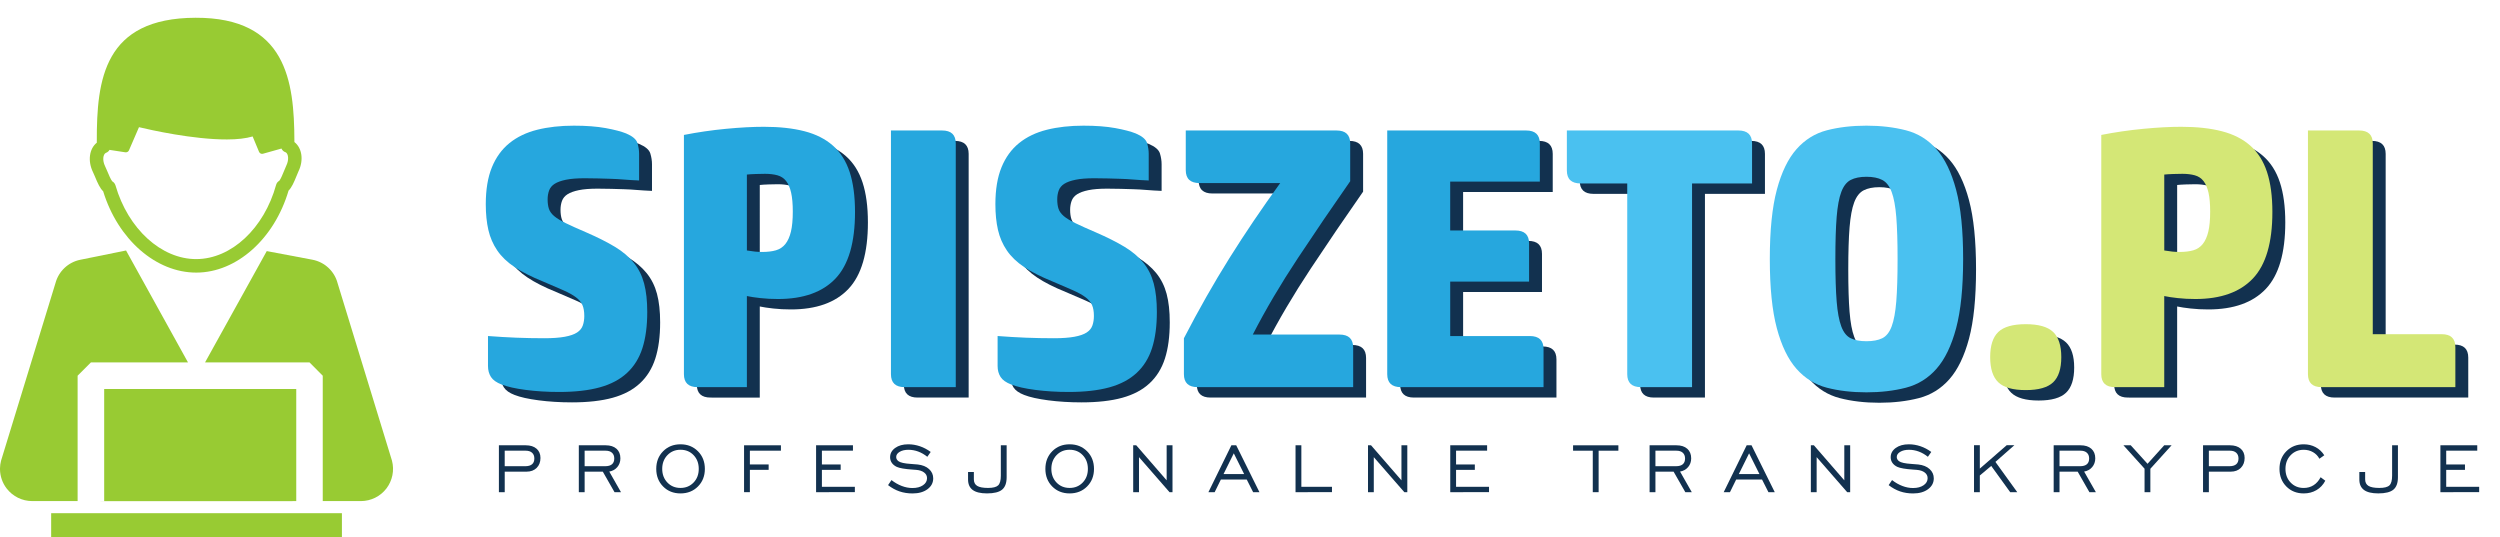 <?xml version="1.0" encoding="utf-8"?>
<!-- Generator: Adobe Illustrator 16.0.3, SVG Export Plug-In . SVG Version: 6.00 Build 0)  -->
<!DOCTYPE svg PUBLIC "-//W3C//DTD SVG 1.1//EN" "http://www.w3.org/Graphics/SVG/1.1/DTD/svg11.dtd">
<svg version="1.1" id="Warstwa_1" xmlns="http://www.w3.org/2000/svg" xmlns:xlink="http://www.w3.org/1999/xlink" x="0px" y="0px"
	 width="222.566px" height="47.824px" viewBox="0 0 222.566 47.824" enable-background="new 0 0 222.566 47.824"
	 xml:space="preserve">
<g>
	<defs>
		<rect id="SVGID_1_" x="-9" y="-8.176" width="239" height="65"/>
	</defs>
	<clipPath id="SVGID_2_">
		<use xlink:href="#SVGID_1_"  overflow="visible"/>
	</clipPath>
	<path clip-path="url(#SVGID_2_)" fill-rule="evenodd" clip-rule="evenodd" fill="#98CB33" d="M6.91,33.448l1.183-1.183h8.644
		l-5.515-9.965l-4.078,0.827c-1.071,0.217-1.925,1.023-2.206,2.079L0.095,41.011C0.034,41.239,0.003,41.472,0,41.703v0.081
		c0.009,0.612,0.214,1.213,0.595,1.708c0.546,0.706,1.383,1.118,2.274,1.118H6.91V33.448z"/>
	<path clip-path="url(#SVGID_2_)" fill-rule="evenodd" clip-rule="evenodd" fill="#98CB33" d="M34.896,41.011l-4.842-15.804
		c-0.281-1.066-1.151-1.877-2.238-2.085l-4.068-0.768l-5.494,9.911h9.302l1.177,1.183V44.61h3.394c0.886,0,1.73-0.412,2.271-1.118
		C34.938,42.788,35.123,41.87,34.896,41.011"/>
	<polygon clip-path="url(#SVGID_2_)" fill-rule="evenodd" clip-rule="evenodd" fill="#98CB33" points="9.275,44.61 8.947,44.61 
		8.947,44.616 26.045,44.616 26.045,44.61 26.374,44.61 26.374,34.631 9.275,34.631 	"/>
	
		<rect x="4.555" y="45.688" clip-path="url(#SVGID_2_)" fill-rule="evenodd" clip-rule="evenodd" fill="#98CB33" width="25.884" height="2.137"/>
	<path clip-path="url(#SVGID_2_)" fill-rule="evenodd" clip-rule="evenodd" fill="#98CB33" d="M9.419,13.613l0.021-0.009
		c0.138-0.049,0.244-0.144,0.308-0.261l1.417,0.217c0.131,0.017,0.265-0.053,0.317-0.179l0.891-2.059
		c1.013,0.245,4.832,1.102,7.828,1.093c0.927,0,1.697-0.091,2.29-0.267l0.568,1.363c0.049,0.116,0.16,0.191,0.277,0.186
		c0.026,0,0.053,0,0.079-0.011l1.644-0.461c0.064,0.149,0.186,0.266,0.34,0.324l0.027,0.004c0.243,0.123,0.323,0.658,0.063,1.188
		c-0.059,0.128-0.126,0.286-0.195,0.462c-0.101,0.249-0.303,0.753-0.431,0.892c-0.137,0.073-0.238,0.206-0.281,0.359
		c-1.071,3.884-3.993,6.603-7.1,6.613c-3.118,0.011-6.082-2.688-7.202-6.565c-0.047-0.153-0.148-0.281-0.287-0.359
		c-0.121-0.134-0.339-0.643-0.439-0.893c-0.07-0.169-0.137-0.328-0.201-0.455C9.095,14.267,9.175,13.736,9.419,13.613 M8.279,15.327
		c0.048,0.091,0.106,0.233,0.169,0.381c0.249,0.606,0.457,1.057,0.737,1.321c1.314,4.285,4.703,7.255,8.305,7.239
		c3.584-0.011,6.931-3.002,8.199-7.298c0.275-0.271,0.472-0.715,0.715-1.315c0.063-0.153,0.122-0.296,0.165-0.393
		c0.488-1.001,0.319-2.089-0.36-2.618v-0.102C26.193,7.229,25.498,1.555,17.41,1.581c-8.146,0.027-8.808,5.463-8.792,11.02
		c0,0.039,0,0.069,0,0.102C7.949,13.238,7.79,14.325,8.279,15.327z"/>
	<g clip-path="url(#SVGID_2_)">
		<path fill="#12314F" d="M44.395,19.105c0-1.297,0.181-2.391,0.544-3.281c0.363-0.89,0.885-1.609,1.566-2.159
			c0.681-0.549,1.505-0.945,2.473-1.187c0.967-0.242,2.055-0.363,3.264-0.363c1.099,0,2.039,0.072,2.819,0.214
			c0.78,0.143,1.39,0.302,1.83,0.478c0.571,0.242,0.907,0.528,1.006,0.857c0.099,0.33,0.148,0.648,0.148,0.956v2.374
			c-0.506-0.021-0.956-0.05-1.352-0.082c-0.396-0.033-0.78-0.055-1.154-0.066c-0.374-0.011-0.748-0.021-1.121-0.033
			c-0.374-0.011-0.781-0.017-1.22-0.017c-0.682,0-1.236,0.045-1.665,0.133s-0.764,0.209-1.005,0.362
			c-0.242,0.154-0.407,0.352-0.495,0.594c-0.088,0.242-0.132,0.506-0.132,0.791c0,0.33,0.038,0.61,0.115,0.841
			c0.077,0.23,0.231,0.445,0.461,0.643c0.231,0.198,0.572,0.407,1.022,0.627c0.45,0.22,1.06,0.494,1.83,0.824
			c1.011,0.439,1.863,0.868,2.556,1.286s1.253,0.89,1.682,1.418c0.428,0.527,0.736,1.143,0.923,1.846
			c0.187,0.704,0.28,1.55,0.28,2.539c0,1.253-0.143,2.324-0.428,3.215c-0.286,0.891-0.742,1.627-1.369,2.209
			c-0.626,0.583-1.434,1.012-2.423,1.286s-2.198,0.412-3.627,0.412c-1.055,0-2.044-0.061-2.967-0.182
			c-0.923-0.121-1.638-0.28-2.144-0.478c-0.461-0.176-0.78-0.401-0.956-0.676c-0.176-0.275-0.264-0.6-0.264-0.974v-2.67
			c0.857,0.065,1.692,0.115,2.506,0.148c0.813,0.032,1.648,0.049,2.506,0.049c0.747,0,1.357-0.044,1.83-0.132
			c0.472-0.087,0.835-0.214,1.088-0.379c0.252-0.165,0.423-0.374,0.511-0.627c0.087-0.252,0.132-0.532,0.132-0.841
			c0-0.396-0.055-0.72-0.165-0.973c-0.11-0.252-0.302-0.482-0.577-0.692c-0.275-0.208-0.648-0.417-1.121-0.626
			c-0.473-0.209-1.072-0.467-1.797-0.775c-1.033-0.417-1.879-0.846-2.539-1.285c-0.66-0.439-1.176-0.935-1.55-1.484
			c-0.374-0.549-0.638-1.159-0.792-1.83C44.472,20.727,44.395,19.963,44.395,19.105z"/>
		<path fill="#12314F" d="M63.255,35.394c-0.813,0-1.22-0.385-1.22-1.154v-21.3c1.231-0.241,2.478-0.423,3.742-0.544
			c1.264-0.121,2.391-0.181,3.38-0.181c1.385,0,2.588,0.132,3.61,0.396s1.868,0.692,2.539,1.286c0.67,0.593,1.165,1.374,1.483,2.341
			c0.318,0.967,0.478,2.154,0.478,3.561c0,2.726-0.577,4.698-1.731,5.918c-1.154,1.221-2.863,1.83-5.127,1.83
			c-0.55,0-1.072-0.027-1.566-0.082s-0.896-0.115-1.203-0.182v8.111H63.255z M67.64,23.227c0.264,0.045,0.505,0.077,0.725,0.1
			c0.22,0.021,0.429,0.032,0.626,0.032c0.483,0,0.896-0.049,1.236-0.148c0.341-0.099,0.621-0.285,0.841-0.561
			c0.22-0.274,0.384-0.643,0.495-1.104c0.11-0.461,0.165-1.055,0.165-1.78c0-0.681-0.049-1.241-0.148-1.682
			c-0.099-0.439-0.247-0.785-0.445-1.038c-0.198-0.253-0.456-0.423-0.774-0.512c-0.319-0.087-0.688-0.132-1.105-0.132
			c-0.198,0-0.473,0.006-0.824,0.017c-0.352,0.012-0.616,0.028-0.791,0.05V23.227z"/>
		<path fill="#12314F" d="M81.686,35.394c-0.813,0-1.22-0.385-1.22-1.154V12.544h4.55c0.813,0,1.22,0.385,1.22,1.154v21.696H81.686z
			"/>
		<path fill="#12314F" d="M89.764,19.105c0-1.297,0.181-2.391,0.544-3.281c0.363-0.89,0.885-1.609,1.566-2.159
			c0.681-0.549,1.505-0.945,2.473-1.187c0.967-0.242,2.055-0.363,3.264-0.363c1.099,0,2.039,0.072,2.819,0.214
			c0.78,0.143,1.39,0.302,1.83,0.478c0.571,0.242,0.907,0.528,1.006,0.857c0.099,0.33,0.148,0.648,0.148,0.956v2.374
			c-0.506-0.021-0.956-0.05-1.352-0.082c-0.396-0.033-0.78-0.055-1.154-0.066c-0.374-0.011-0.748-0.021-1.121-0.033
			c-0.374-0.011-0.781-0.017-1.22-0.017c-0.682,0-1.236,0.045-1.665,0.133s-0.764,0.209-1.005,0.362
			c-0.242,0.154-0.407,0.352-0.495,0.594c-0.088,0.242-0.132,0.506-0.132,0.791c0,0.33,0.038,0.61,0.115,0.841
			c0.077,0.23,0.231,0.445,0.461,0.643c0.231,0.198,0.572,0.407,1.022,0.627c0.45,0.22,1.06,0.494,1.83,0.824
			c1.011,0.439,1.863,0.868,2.556,1.286s1.253,0.89,1.682,1.418c0.428,0.527,0.736,1.143,0.923,1.846
			c0.187,0.704,0.28,1.55,0.28,2.539c0,1.253-0.143,2.324-0.428,3.215c-0.286,0.891-0.742,1.627-1.369,2.209
			c-0.626,0.583-1.434,1.012-2.423,1.286s-2.198,0.412-3.627,0.412c-1.055,0-2.044-0.061-2.967-0.182
			c-0.923-0.121-1.638-0.28-2.144-0.478c-0.461-0.176-0.78-0.401-0.956-0.676c-0.176-0.275-0.264-0.6-0.264-0.974v-2.67
			c0.857,0.065,1.692,0.115,2.506,0.148c0.813,0.032,1.648,0.049,2.506,0.049c0.747,0,1.357-0.044,1.83-0.132
			c0.472-0.087,0.835-0.214,1.088-0.379c0.252-0.165,0.423-0.374,0.511-0.627c0.087-0.252,0.132-0.532,0.132-0.841
			c0-0.396-0.055-0.72-0.165-0.973c-0.11-0.252-0.302-0.482-0.577-0.692c-0.275-0.208-0.648-0.417-1.121-0.626
			c-0.473-0.209-1.072-0.467-1.797-0.775c-1.033-0.417-1.879-0.846-2.539-1.285c-0.66-0.439-1.176-0.935-1.55-1.484
			c-0.374-0.549-0.638-1.159-0.792-1.83C89.841,20.727,89.764,19.963,89.764,19.105z"/>
		<path fill="#12314F" d="M121.352,17.062c-1.583,2.264-3.139,4.55-4.666,6.857c-1.528,2.309-2.863,4.572-4.006,6.793h7.715
			c0.813,0,1.221,0.385,1.221,1.153v3.528h-13.849c-0.813,0-1.22-0.385-1.22-1.154v-3.198c1.319-2.55,2.671-4.929,4.056-7.139
			c1.385-2.209,2.89-4.435,4.517-6.677h-7.188c-0.813,0-1.22-0.384-1.22-1.153v-3.528h13.419c0.813,0,1.221,0.385,1.221,1.154
			V17.062z"/>
		<path fill="#12314F" d="M137.013,12.544c0.813,0,1.221,0.385,1.221,1.154v3.396h-7.979v4.353h5.803c0.813,0,1.22,0.385,1.22,1.154
			v3.396h-7.022v4.848h7.089c0.813,0,1.22,0.385,1.22,1.153v3.396h-12.694c-0.813,0-1.22-0.385-1.22-1.154V12.544H137.013z"/>
		<path fill="#12314F" d="M146.015,17.259h-4.155c-0.813,0-1.22-0.384-1.22-1.154v-3.561h15.267c0.813,0,1.22,0.385,1.22,1.154
			v3.561h-5.342v18.135h-4.55c-0.813,0-1.22-0.385-1.22-1.154V17.259z"/>
	</g>
	<g clip-path="url(#SVGID_2_)">
		<path fill="#12314F" d="M175.92,23.985c0,2.55-0.209,4.605-0.626,6.166c-0.418,1.561-1.001,2.764-1.748,3.61
			c-0.747,0.846-1.654,1.406-2.72,1.682c-1.066,0.274-2.237,0.412-3.512,0.412c-1.298,0-2.473-0.138-3.528-0.412
			c-1.055-0.275-1.956-0.836-2.703-1.682c-0.748-0.847-1.331-2.05-1.748-3.61c-0.418-1.561-0.626-3.616-0.626-6.166
			s0.208-4.604,0.626-6.166c0.417-1.561,1-2.764,1.748-3.61c0.747-0.846,1.648-1.406,2.703-1.682
			c1.056-0.274,2.23-0.412,3.528-0.412c1.274,0,2.445,0.138,3.512,0.412c1.065,0.275,1.973,0.836,2.72,1.682
			c0.747,0.847,1.33,2.05,1.748,3.61C175.711,19.381,175.92,21.436,175.92,23.985z M164.545,23.985c0,1.561,0.038,2.819,0.115,3.775
			s0.214,1.698,0.412,2.226s0.479,0.879,0.841,1.055c0.362,0.177,0.829,0.264,1.401,0.264c0.571,0,1.038-0.087,1.401-0.264
			c0.362-0.176,0.643-0.527,0.841-1.055c0.197-0.527,0.335-1.27,0.412-2.226c0.076-0.956,0.115-2.215,0.115-3.775
			c0-1.538-0.039-2.786-0.115-3.742c-0.077-0.956-0.215-1.698-0.412-2.226c-0.198-0.527-0.479-0.885-0.841-1.072
			c-0.363-0.187-0.83-0.28-1.401-0.28c-0.572,0-1.039,0.094-1.401,0.28c-0.362,0.188-0.643,0.545-0.841,1.072
			s-0.335,1.27-0.412,2.226S164.545,22.447,164.545,23.985z"/>
	</g>
	<g clip-path="url(#SVGID_2_)">
		<path fill="#12314F" d="M184.657,32.723c0,1.033-0.242,1.78-0.726,2.242s-1.297,0.692-2.439,0.692c-1.144,0-1.957-0.23-2.44-0.692
			s-0.726-1.209-0.726-2.242s0.242-1.78,0.726-2.242c0.483-0.461,1.297-0.692,2.44-0.692c1.143,0,1.956,0.231,2.439,0.692
			C184.415,30.942,184.657,31.689,184.657,32.723z"/>
		<path fill="#12314F" d="M189.438,35.394c-0.813,0-1.22-0.385-1.22-1.154v-21.3c1.23-0.241,2.479-0.423,3.742-0.544
			c1.264-0.121,2.391-0.181,3.38-0.181c1.385,0,2.588,0.132,3.61,0.396s1.868,0.692,2.539,1.286c0.67,0.593,1.165,1.374,1.483,2.341
			c0.318,0.967,0.479,2.154,0.479,3.561c0,2.726-0.577,4.698-1.731,5.918c-1.154,1.221-2.863,1.83-5.127,1.83
			c-0.55,0-1.071-0.027-1.566-0.082c-0.494-0.055-0.896-0.115-1.203-0.182v8.111H189.438z M193.823,23.227
			c0.264,0.045,0.505,0.077,0.726,0.1c0.219,0.021,0.429,0.032,0.626,0.032c0.483,0,0.896-0.049,1.236-0.148
			c0.341-0.099,0.621-0.285,0.841-0.561c0.22-0.274,0.385-0.643,0.495-1.104c0.109-0.461,0.164-1.055,0.164-1.78
			c0-0.681-0.049-1.241-0.147-1.682c-0.1-0.439-0.248-0.785-0.445-1.038c-0.198-0.253-0.457-0.423-0.775-0.512
			c-0.318-0.087-0.687-0.132-1.104-0.132c-0.197,0-0.473,0.006-0.824,0.017c-0.352,0.012-0.615,0.028-0.791,0.05V23.227z"/>
		<path fill="#12314F" d="M207.836,35.394c-0.813,0-1.22-0.385-1.22-1.154V12.544h4.55c0.813,0,1.221,0.385,1.221,1.154v16.981
			h6.133c0.813,0,1.22,0.385,1.22,1.154v3.561H207.836z"/>
	</g>
	<g clip-path="url(#SVGID_2_)">
		<path fill="#26A7DE" d="M43.247,18.178c0-1.297,0.181-2.391,0.544-3.281c0.363-0.89,0.885-1.609,1.566-2.159
			c0.681-0.549,1.505-0.945,2.473-1.187c0.967-0.242,2.055-0.363,3.264-0.363c1.099,0,2.039,0.072,2.819,0.214
			c0.78,0.143,1.39,0.302,1.83,0.478c0.571,0.242,0.907,0.528,1.006,0.857c0.099,0.33,0.148,0.648,0.148,0.956v2.374
			c-0.506-0.021-0.956-0.05-1.352-0.082c-0.396-0.033-0.78-0.055-1.154-0.066c-0.374-0.011-0.748-0.021-1.121-0.033
			c-0.374-0.011-0.781-0.017-1.22-0.017c-0.682,0-1.236,0.045-1.665,0.133s-0.764,0.209-1.005,0.362
			c-0.242,0.154-0.407,0.352-0.495,0.594c-0.088,0.242-0.132,0.506-0.132,0.791c0,0.33,0.038,0.61,0.115,0.841
			c0.077,0.23,0.231,0.445,0.461,0.643c0.231,0.198,0.572,0.407,1.022,0.627c0.45,0.22,1.06,0.494,1.83,0.824
			c1.011,0.439,1.863,0.868,2.556,1.286s1.253,0.89,1.682,1.418c0.428,0.527,0.736,1.143,0.923,1.846
			c0.187,0.704,0.28,1.55,0.28,2.539c0,1.253-0.143,2.324-0.428,3.215c-0.286,0.891-0.742,1.627-1.369,2.209
			c-0.626,0.583-1.434,1.012-2.423,1.286s-2.198,0.412-3.627,0.412c-1.055,0-2.044-0.061-2.967-0.182
			c-0.923-0.121-1.638-0.28-2.144-0.478c-0.461-0.176-0.78-0.401-0.956-0.676c-0.176-0.275-0.264-0.6-0.264-0.974v-2.67
			c0.857,0.065,1.692,0.115,2.506,0.148c0.813,0.032,1.648,0.049,2.506,0.049c0.747,0,1.357-0.044,1.83-0.132
			c0.472-0.087,0.835-0.214,1.088-0.379c0.252-0.165,0.423-0.374,0.511-0.627c0.087-0.252,0.132-0.532,0.132-0.841
			c0-0.396-0.055-0.72-0.165-0.973c-0.11-0.252-0.302-0.482-0.577-0.692c-0.275-0.208-0.648-0.417-1.121-0.626
			c-0.473-0.209-1.072-0.467-1.797-0.775c-1.033-0.417-1.879-0.846-2.539-1.285c-0.66-0.439-1.176-0.935-1.55-1.484
			c-0.374-0.549-0.638-1.159-0.792-1.83C43.324,19.799,43.247,19.035,43.247,18.178z"/>
		<path fill="#26A7DE" d="M62.107,34.466c-0.813,0-1.22-0.385-1.22-1.154v-21.3c1.231-0.241,2.478-0.423,3.742-0.544
			c1.264-0.121,2.391-0.181,3.38-0.181c1.385,0,2.588,0.132,3.61,0.396s1.868,0.692,2.539,1.286c0.67,0.593,1.165,1.374,1.483,2.34
			c0.318,0.968,0.478,2.155,0.478,3.562c0,2.726-0.577,4.698-1.731,5.918c-1.154,1.221-2.863,1.83-5.127,1.83
			c-0.55,0-1.072-0.027-1.566-0.082s-0.896-0.115-1.203-0.182v8.111H62.107z M66.492,22.299c0.264,0.045,0.505,0.077,0.725,0.1
			c0.22,0.021,0.429,0.032,0.626,0.032c0.483,0,0.896-0.049,1.236-0.148c0.341-0.099,0.621-0.285,0.841-0.561
			c0.22-0.274,0.384-0.643,0.495-1.104c0.11-0.461,0.165-1.055,0.165-1.78c0-0.681-0.049-1.241-0.148-1.682
			c-0.099-0.439-0.247-0.785-0.445-1.038c-0.198-0.253-0.456-0.423-0.774-0.512c-0.319-0.087-0.688-0.132-1.105-0.132
			c-0.198,0-0.473,0.006-0.824,0.017c-0.352,0.012-0.616,0.028-0.791,0.05V22.299z"/>
		<path fill="#26A7DE" d="M80.538,34.466c-0.813,0-1.22-0.385-1.22-1.154V11.616h4.55c0.813,0,1.22,0.385,1.22,1.154v21.696H80.538z
			"/>
		<path fill="#26A7DE" d="M88.616,18.178c0-1.297,0.181-2.391,0.544-3.281c0.363-0.89,0.885-1.609,1.566-2.159
			c0.681-0.549,1.505-0.945,2.473-1.187c0.967-0.242,2.055-0.363,3.264-0.363c1.099,0,2.039,0.072,2.819,0.214
			c0.78,0.143,1.39,0.302,1.83,0.478c0.571,0.242,0.907,0.528,1.006,0.857c0.099,0.33,0.148,0.648,0.148,0.956v2.374
			c-0.506-0.021-0.956-0.05-1.352-0.082c-0.396-0.033-0.78-0.055-1.154-0.066c-0.374-0.011-0.748-0.021-1.121-0.033
			c-0.374-0.011-0.781-0.017-1.22-0.017c-0.682,0-1.236,0.045-1.665,0.133s-0.764,0.209-1.005,0.362
			c-0.242,0.154-0.407,0.352-0.495,0.594c-0.088,0.242-0.132,0.506-0.132,0.791c0,0.33,0.038,0.61,0.115,0.841
			c0.077,0.23,0.231,0.445,0.461,0.643c0.231,0.198,0.572,0.407,1.022,0.627c0.45,0.22,1.06,0.494,1.83,0.824
			c1.011,0.439,1.863,0.868,2.556,1.286s1.253,0.89,1.682,1.418c0.428,0.527,0.736,1.143,0.923,1.846
			c0.187,0.704,0.28,1.55,0.28,2.539c0,1.253-0.143,2.324-0.428,3.215c-0.286,0.891-0.742,1.627-1.369,2.209
			c-0.626,0.583-1.434,1.012-2.423,1.286s-2.198,0.412-3.627,0.412c-1.055,0-2.044-0.061-2.967-0.182
			c-0.923-0.121-1.638-0.28-2.144-0.478c-0.461-0.176-0.78-0.401-0.956-0.676c-0.176-0.275-0.264-0.6-0.264-0.974v-2.67
			c0.857,0.065,1.692,0.115,2.506,0.148c0.813,0.032,1.648,0.049,2.506,0.049c0.747,0,1.357-0.044,1.83-0.132
			c0.472-0.087,0.835-0.214,1.088-0.379c0.252-0.165,0.423-0.374,0.511-0.627c0.087-0.252,0.132-0.532,0.132-0.841
			c0-0.396-0.055-0.72-0.165-0.973c-0.11-0.252-0.302-0.482-0.577-0.692c-0.275-0.208-0.648-0.417-1.121-0.626
			c-0.473-0.209-1.072-0.467-1.797-0.775c-1.033-0.417-1.879-0.846-2.539-1.285c-0.66-0.439-1.176-0.935-1.55-1.484
			c-0.374-0.549-0.638-1.159-0.792-1.83C88.693,19.799,88.616,19.035,88.616,18.178z"/>
		<path fill="#26A7DE" d="M120.203,16.134c-1.583,2.264-3.138,4.55-4.666,6.857c-1.528,2.309-2.863,4.572-4.006,6.793h7.716
			c0.813,0,1.22,0.385,1.22,1.153v3.528h-13.848c-0.813,0-1.22-0.385-1.22-1.154v-3.198c1.319-2.55,2.671-4.929,4.056-7.139
			c1.385-2.209,2.89-4.435,4.517-6.677h-7.188c-0.813,0-1.22-0.384-1.22-1.153v-3.528h13.419c0.813,0,1.22,0.385,1.22,1.154V16.134z
			"/>
		<path fill="#26A7DE" d="M135.864,11.616c0.813,0,1.221,0.385,1.221,1.154v3.396h-7.979v4.353h5.803c0.813,0,1.22,0.385,1.22,1.154
			v3.396h-7.022v4.848h7.089c0.813,0,1.22,0.385,1.22,1.153v3.396H124.72c-0.813,0-1.22-0.385-1.22-1.154V11.616H135.864z"/>
	</g>
	<g clip-path="url(#SVGID_2_)">
		<path fill="#4AC1F0" d="M144.867,16.331h-4.155c-0.813,0-1.22-0.384-1.22-1.153v-3.562h15.267c0.813,0,1.22,0.385,1.22,1.154
			v3.561h-5.342v18.135h-4.55c-0.813,0-1.22-0.385-1.22-1.154V16.331z"/>
	</g>
	<g clip-path="url(#SVGID_2_)">
		<path fill="#4AC1F0" d="M174.771,23.058c0,2.55-0.209,4.605-0.626,6.166c-0.418,1.561-1.001,2.764-1.748,3.61
			c-0.747,0.846-1.654,1.406-2.72,1.682c-1.066,0.274-2.237,0.412-3.512,0.412c-1.298,0-2.473-0.138-3.528-0.412
			c-1.055-0.275-1.956-0.836-2.703-1.682c-0.748-0.847-1.331-2.05-1.748-3.61c-0.418-1.561-0.626-3.616-0.626-6.166
			s0.208-4.604,0.626-6.166c0.417-1.561,1-2.764,1.748-3.61c0.747-0.846,1.648-1.406,2.703-1.682
			c1.056-0.274,2.23-0.412,3.528-0.412c1.274,0,2.445,0.138,3.512,0.412c1.065,0.275,1.973,0.836,2.72,1.682
			c0.747,0.847,1.33,2.05,1.748,3.61C174.563,18.453,174.771,20.508,174.771,23.058z M163.396,23.058
			c0,1.561,0.038,2.819,0.115,3.775s0.214,1.698,0.412,2.226s0.479,0.879,0.841,1.055c0.362,0.177,0.829,0.264,1.401,0.264
			c0.571,0,1.038-0.087,1.401-0.264c0.362-0.176,0.643-0.527,0.841-1.055c0.197-0.527,0.335-1.27,0.412-2.226
			c0.076-0.956,0.115-2.215,0.115-3.775c0-1.538-0.039-2.786-0.115-3.742c-0.077-0.956-0.215-1.698-0.412-2.226
			c-0.198-0.527-0.479-0.885-0.841-1.072c-0.363-0.187-0.83-0.28-1.401-0.28c-0.572,0-1.039,0.094-1.401,0.28
			c-0.362,0.188-0.643,0.545-0.841,1.072s-0.335,1.27-0.412,2.226S163.396,21.52,163.396,23.058z"/>
	</g>
	<g clip-path="url(#SVGID_2_)">
		<path fill="#D4E776" d="M183.509,31.795c0,1.033-0.242,1.78-0.726,2.242s-1.297,0.692-2.439,0.692c-1.144,0-1.957-0.23-2.44-0.692
			s-0.726-1.209-0.726-2.242s0.242-1.78,0.726-2.242c0.483-0.461,1.297-0.692,2.44-0.692c1.143,0,1.956,0.231,2.439,0.692
			C183.267,30.015,183.509,30.762,183.509,31.795z"/>
		<path fill="#D4E776" d="M188.289,34.466c-0.813,0-1.22-0.385-1.22-1.154v-21.3c1.23-0.241,2.479-0.423,3.742-0.544
			c1.264-0.121,2.391-0.181,3.38-0.181c1.385,0,2.588,0.132,3.61,0.396s1.868,0.692,2.539,1.286c0.67,0.593,1.165,1.374,1.483,2.34
			c0.318,0.968,0.479,2.155,0.479,3.562c0,2.726-0.577,4.698-1.731,5.918c-1.154,1.221-2.863,1.83-5.127,1.83
			c-0.55,0-1.071-0.027-1.566-0.082c-0.494-0.055-0.896-0.115-1.203-0.182v8.111H188.289z M192.675,22.299
			c0.264,0.045,0.505,0.077,0.726,0.1c0.219,0.021,0.429,0.032,0.626,0.032c0.483,0,0.896-0.049,1.236-0.148
			c0.341-0.099,0.621-0.285,0.841-0.561c0.22-0.274,0.385-0.643,0.495-1.104c0.109-0.461,0.164-1.055,0.164-1.78
			c0-0.681-0.049-1.241-0.147-1.682c-0.1-0.439-0.248-0.785-0.445-1.038c-0.198-0.253-0.457-0.423-0.775-0.512
			c-0.318-0.087-0.687-0.132-1.104-0.132c-0.197,0-0.473,0.006-0.824,0.017c-0.352,0.012-0.615,0.028-0.791,0.05V22.299z"/>
		<path fill="#D4E776" d="M206.688,34.466c-0.813,0-1.22-0.385-1.22-1.154V11.616h4.55c0.813,0,1.221,0.385,1.221,1.154v16.981
			h6.133c0.813,0,1.22,0.385,1.22,1.154v3.561H206.688z"/>
	</g>
	<g clip-path="url(#SVGID_2_)">
		<path fill="#12314F" d="M44.415,43.817v-4.174h2.393c0.406,0,0.726,0.101,0.958,0.303c0.233,0.201,0.35,0.478,0.35,0.827
			c0,0.363-0.113,0.657-0.338,0.882c-0.226,0.224-0.526,0.336-0.901,0.336h-1.943v1.826H44.415z M44.933,41.504h1.841
			c0.262,0,0.46-0.059,0.595-0.174c0.135-0.116,0.202-0.286,0.202-0.511c0-0.22-0.067-0.39-0.202-0.513
			c-0.135-0.122-0.325-0.183-0.569-0.183h-1.868V41.504z"/>
		<path fill="#12314F" d="M51.53,43.817v-4.174h2.393c0.408,0,0.729,0.103,0.96,0.308c0.232,0.206,0.348,0.49,0.348,0.853
			c0,0.303-0.091,0.562-0.272,0.777c-0.182,0.216-0.421,0.35-0.718,0.402l1.043,1.834h-0.575l-1.043-1.826h-1.618v1.826H51.53z
			 M52.048,41.504h1.841c0.262,0,0.46-0.059,0.595-0.174c0.135-0.116,0.202-0.286,0.202-0.511c0-0.22-0.067-0.39-0.202-0.513
			c-0.135-0.122-0.325-0.183-0.569-0.183h-1.868V41.504z"/>
		<path fill="#12314F" d="M60.581,43.927c-0.625,0-1.141-0.206-1.548-0.618c-0.407-0.412-0.61-0.935-0.61-1.566
			c0-0.636,0.204-1.159,0.612-1.571c0.409-0.412,0.924-0.618,1.546-0.618c0.625,0,1.143,0.207,1.554,0.62
			c0.411,0.413,0.616,0.937,0.616,1.569c0,0.632-0.205,1.154-0.615,1.566C61.728,43.721,61.209,43.927,60.581,43.927z
			 M60.581,43.439c0.469,0,0.857-0.16,1.165-0.48s0.461-0.726,0.461-1.217c0-0.494-0.153-0.901-0.459-1.222s-0.695-0.48-1.167-0.48
			c-0.469,0-0.857,0.161-1.165,0.482c-0.307,0.321-0.461,0.728-0.461,1.22c0,0.491,0.154,0.896,0.461,1.217
			C59.724,43.279,60.112,43.439,60.581,43.439z"/>
		<path fill="#12314F" d="M66.241,43.817v-4.174h3.282v0.48h-2.764v1.225h1.671v0.48h-1.671v1.988H66.241z"/>
		<path fill="#12314F" d="M72.653,43.817v-4.174h3.282v0.48h-2.764v1.225h1.671v0.48h-1.671v1.508h2.934v0.48H72.653z"/>
		<path fill="#12314F" d="M79.061,43.189l0.303-0.449c0.295,0.229,0.602,0.404,0.92,0.525s0.635,0.182,0.947,0.182
			c0.386,0,0.699-0.082,0.939-0.246s0.361-0.374,0.361-0.632c0-0.204-0.086-0.372-0.259-0.504c-0.173-0.133-0.412-0.212-0.716-0.236
			c-0.073-0.008-0.179-0.016-0.318-0.023c-0.686-0.048-1.153-0.128-1.402-0.241c-0.194-0.094-0.342-0.214-0.442-0.361
			c-0.101-0.147-0.151-0.313-0.151-0.497c0-0.335,0.15-0.611,0.45-0.828c0.3-0.217,0.689-0.325,1.168-0.325
			c0.348,0,0.691,0.058,1.03,0.172c0.339,0.115,0.661,0.284,0.966,0.509l-0.302,0.431c-0.257-0.206-0.527-0.362-0.811-0.467
			s-0.575-0.157-0.875-0.157c-0.315,0-0.574,0.062-0.779,0.184c-0.204,0.122-0.306,0.275-0.306,0.46c0,0.072,0.017,0.14,0.049,0.2
			s0.083,0.117,0.151,0.17c0.171,0.129,0.542,0.21,1.111,0.246c0.262,0.015,0.465,0.031,0.609,0.049
			c0.423,0.048,0.758,0.184,1.005,0.408s0.371,0.5,0.371,0.828c0,0.391-0.169,0.712-0.508,0.964
			c-0.339,0.252-0.783,0.378-1.333,0.378c-0.416,0-0.802-0.061-1.159-0.182C79.724,43.625,79.384,43.439,79.061,43.189z"/>
		<path fill="#12314F" d="M86.181,42.021h0.518v0.65c0,0.27,0.099,0.465,0.297,0.586c0.198,0.121,0.52,0.182,0.966,0.182
			c0.438,0,0.738-0.076,0.898-0.227c0.16-0.151,0.24-0.44,0.24-0.866v-2.703h0.518v2.843c0,0.515-0.135,0.883-0.404,1.106
			c-0.27,0.223-0.718,0.334-1.346,0.334c-0.572,0-0.996-0.102-1.272-0.306s-0.414-0.516-0.414-0.935V42.021z"/>
		<path fill="#12314F" d="M95.224,43.927c-0.625,0-1.141-0.206-1.548-0.618c-0.407-0.412-0.61-0.935-0.61-1.566
			c0-0.636,0.204-1.159,0.612-1.571c0.409-0.412,0.924-0.618,1.546-0.618c0.625,0,1.143,0.207,1.554,0.62
			c0.411,0.413,0.616,0.937,0.616,1.569c0,0.632-0.205,1.154-0.615,1.566C96.371,43.721,95.852,43.927,95.224,43.927z
			 M95.224,43.439c0.469,0,0.857-0.16,1.165-0.48s0.461-0.726,0.461-1.217c0-0.494-0.153-0.901-0.459-1.222s-0.695-0.48-1.167-0.48
			c-0.469,0-0.857,0.161-1.165,0.482c-0.307,0.321-0.461,0.728-0.461,1.22c0,0.491,0.154,0.896,0.461,1.217
			C94.367,43.279,94.755,43.439,95.224,43.439z"/>
		<path fill="#12314F" d="M100.884,43.817v-4.174h0.272l2.707,3.119v-3.119h0.521v4.174h-0.265l-2.718-3.119v3.119H100.884z"/>
		<path fill="#12314F" d="M107.58,43.817l2.045-4.174h0.431l2.068,4.174h-0.563l-0.567-1.123h-2.306l-0.552,1.123H107.58z
			 M108.926,42.207h1.837l-0.923-1.849L108.926,42.207z"/>
		<path fill="#12314F" d="M115.337,43.817v-4.174h0.518v3.693h2.726v0.48H115.337z"/>
		<path fill="#12314F" d="M121.788,43.817v-4.174h0.271l2.707,3.119v-3.119h0.522v4.174h-0.265l-2.719-3.119v3.119H121.788z"/>
		<path fill="#12314F" d="M129.111,43.817v-4.174h3.281v0.48h-2.764v1.225h1.671v0.48h-1.671v1.508h2.934v0.48H129.111z"/>
		<path fill="#12314F" d="M141.799,43.817v-3.693h-1.754v-0.48h4.034v0.48h-1.759v3.693H141.799z"/>
		<path fill="#12314F" d="M146.857,43.817v-4.174h2.394c0.408,0,0.729,0.103,0.96,0.308c0.232,0.206,0.349,0.49,0.349,0.853
			c0,0.303-0.091,0.562-0.272,0.777s-0.421,0.35-0.719,0.402l1.044,1.834h-0.575l-1.043-1.826h-1.618v1.826H146.857z
			 M147.376,41.504h1.841c0.263,0,0.461-0.059,0.596-0.174c0.135-0.116,0.202-0.286,0.202-0.511c0-0.22-0.067-0.39-0.202-0.513
			c-0.135-0.122-0.324-0.183-0.569-0.183h-1.867V41.504z"/>
		<path fill="#12314F" d="M153.455,43.817l2.045-4.174h0.432L158,43.817h-0.563l-0.567-1.123h-2.307l-0.552,1.123H153.455z
			 M154.801,42.207h1.838l-0.923-1.849L154.801,42.207z"/>
		<path fill="#12314F" d="M161.214,43.817v-4.174h0.271l2.707,3.119v-3.119h0.522v4.174h-0.265l-2.719-3.119v3.119H161.214z"/>
		<path fill="#12314F" d="M168.14,43.189l0.303-0.449c0.295,0.229,0.602,0.404,0.921,0.525c0.318,0.121,0.634,0.182,0.946,0.182
			c0.386,0,0.699-0.082,0.939-0.246c0.241-0.164,0.361-0.374,0.361-0.632c0-0.204-0.086-0.372-0.259-0.504
			c-0.173-0.133-0.411-0.212-0.717-0.236c-0.073-0.008-0.179-0.016-0.317-0.023c-0.686-0.048-1.153-0.128-1.402-0.241
			c-0.194-0.094-0.342-0.214-0.442-0.361s-0.151-0.313-0.151-0.497c0-0.335,0.15-0.611,0.45-0.828s0.689-0.325,1.168-0.325
			c0.348,0,0.691,0.058,1.03,0.172c0.339,0.115,0.661,0.284,0.966,0.509l-0.303,0.431c-0.257-0.206-0.527-0.362-0.811-0.467
			s-0.575-0.157-0.875-0.157c-0.315,0-0.575,0.062-0.779,0.184s-0.306,0.275-0.306,0.46c0,0.072,0.016,0.14,0.049,0.2
			c0.032,0.061,0.083,0.117,0.151,0.17c0.171,0.129,0.542,0.21,1.111,0.246c0.262,0.015,0.465,0.031,0.608,0.049
			c0.424,0.048,0.759,0.184,1.006,0.408s0.371,0.5,0.371,0.828c0,0.391-0.17,0.712-0.509,0.964s-0.783,0.378-1.333,0.378
			c-0.416,0-0.802-0.061-1.158-0.182C168.802,43.625,168.463,43.439,168.14,43.189z"/>
		<path fill="#12314F" d="M175.739,43.817v-4.182h0.518v2.083l2.394-2.083h0.681l-1.687,1.486l1.943,2.695h-0.628l-1.689-2.337
			l-1.014,0.852v1.485H175.739z"/>
		<path fill="#12314F" d="M182.831,43.817v-4.174h2.394c0.408,0,0.729,0.103,0.96,0.308c0.232,0.206,0.349,0.49,0.349,0.853
			c0,0.303-0.091,0.562-0.272,0.777s-0.421,0.35-0.719,0.402l1.044,1.834h-0.575l-1.043-1.826h-1.618v1.826H182.831z M183.35,41.504
			h1.841c0.263,0,0.461-0.059,0.596-0.174c0.135-0.116,0.202-0.286,0.202-0.511c0-0.22-0.067-0.39-0.202-0.513
			c-0.135-0.122-0.324-0.183-0.569-0.183h-1.867V41.504z"/>
		<path fill="#12314F" d="M190.922,43.817v-2.091l-1.879-2.083h0.65l1.493,1.648l1.486-1.648h0.657l-1.89,2.091v2.083H190.922z"/>
		<path fill="#12314F" d="M196.128,43.817v-4.174h2.394c0.406,0,0.726,0.101,0.959,0.303c0.232,0.201,0.35,0.478,0.35,0.827
			c0,0.363-0.113,0.657-0.339,0.882c-0.226,0.224-0.526,0.336-0.901,0.336h-1.943v1.826H196.128z M196.646,41.504h1.841
			c0.263,0,0.461-0.059,0.596-0.174c0.135-0.116,0.202-0.286,0.202-0.511c0-0.22-0.067-0.39-0.202-0.513
			c-0.135-0.122-0.324-0.183-0.569-0.183h-1.867V41.504z"/>
		<path fill="#12314F" d="M206.597,42.486l0.416,0.311c-0.191,0.362-0.453,0.642-0.786,0.837s-0.711,0.293-1.134,0.293
			c-0.626,0-1.142-0.206-1.549-0.618s-0.61-0.935-0.61-1.566c0-0.636,0.204-1.159,0.612-1.571s0.924-0.618,1.547-0.618
			c0.385,0,0.737,0.084,1.055,0.253s0.575,0.41,0.774,0.723l-0.435,0.31c-0.131-0.249-0.32-0.444-0.567-0.586
			c-0.247-0.141-0.522-0.212-0.827-0.212c-0.469,0-0.857,0.161-1.165,0.482s-0.461,0.728-0.461,1.22
			c0,0.491,0.153,0.896,0.461,1.217s0.696,0.48,1.165,0.48c0.327,0,0.618-0.081,0.873-0.242S206.431,42.799,206.597,42.486z"/>
		<path fill="#12314F" d="M210.042,42.021h0.518v0.65c0,0.27,0.1,0.465,0.297,0.586c0.198,0.121,0.521,0.182,0.966,0.182
			c0.439,0,0.738-0.076,0.898-0.227c0.16-0.151,0.24-0.44,0.24-0.866v-2.703h0.518v2.843c0,0.515-0.135,0.883-0.404,1.106
			c-0.27,0.223-0.719,0.334-1.346,0.334c-0.572,0-0.996-0.102-1.272-0.306s-0.414-0.516-0.414-0.935V42.021z"/>
		<path fill="#12314F" d="M217.26,43.817v-4.174h3.281v0.48h-2.764v1.225h1.671v0.48h-1.671v1.508h2.934v0.48H217.26z"/>
	</g>
</g>
</svg>
